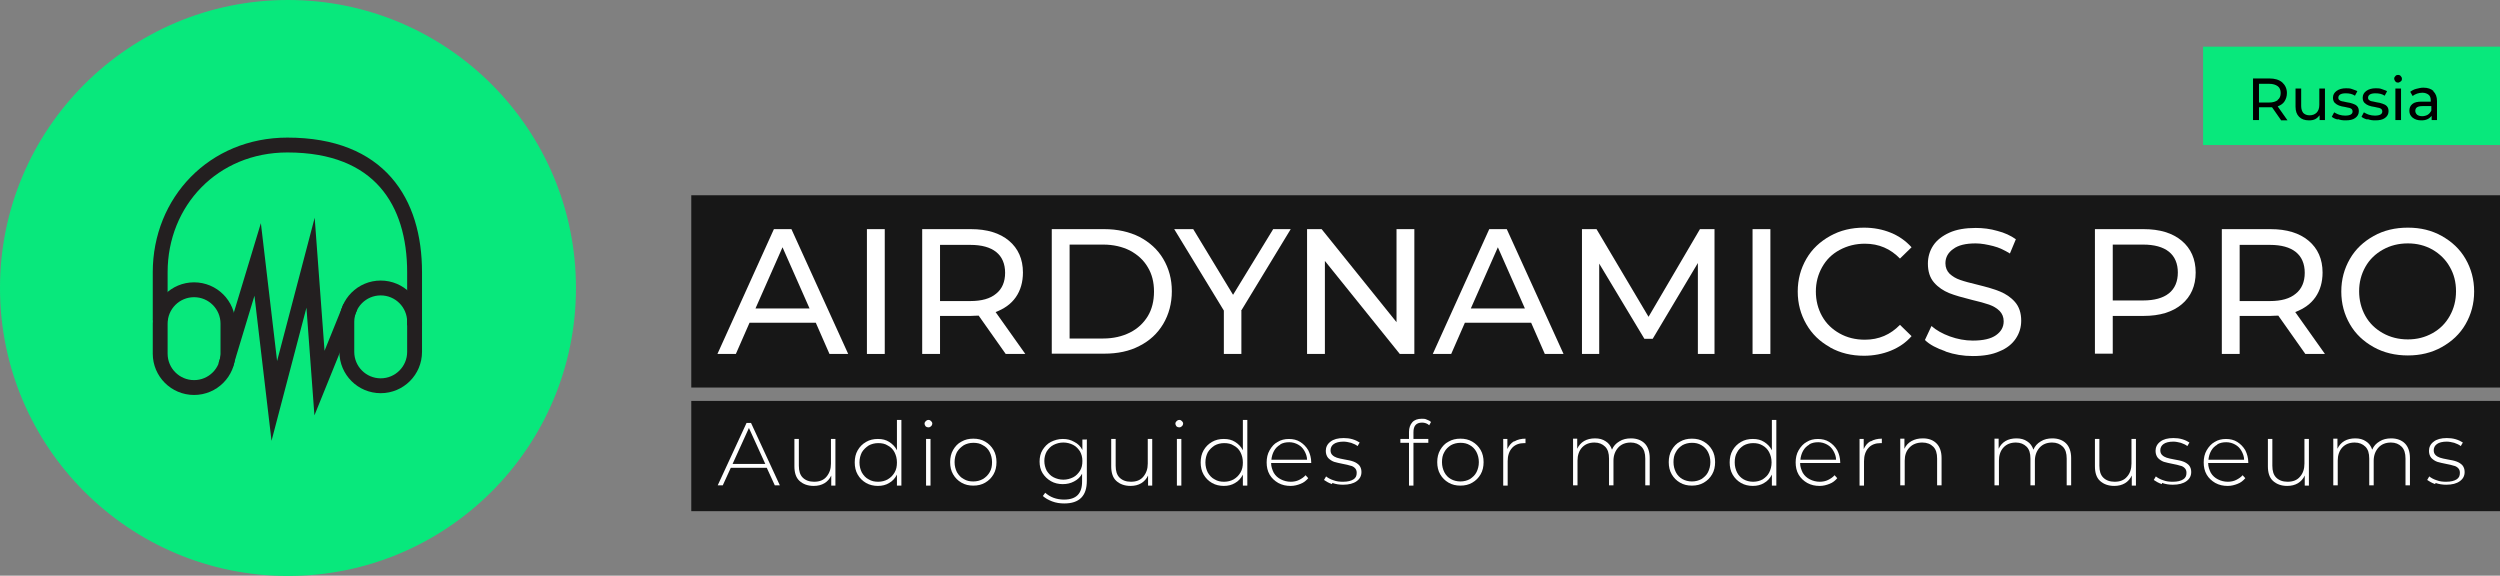 <?xml version="1.0" encoding="UTF-8"?> <svg xmlns="http://www.w3.org/2000/svg" id="Layer_1" viewBox="0 0 84.12 19.37"><rect x="0" y="0" width="84.12" height="19.37" fill="#808080" stroke="none"/> <defs> <style>.cls-1{fill:#08e87c;}.cls-2{fill:#fff;}.cls-3{fill:#171717;}.cls-4{fill:none;stroke:#231f20;stroke-miterlimit:10;stroke-width:.5px;}</style> </defs> <g> <circle class="cls-1" cx="9.69" cy="9.69" r="9.69"></circle> <path class="cls-4" d="M13.95,10.95v-1.79c0-2.36-1.17-4.28-4.28-4.28-2.49,0-4.28,1.91-4.28,4.28v1.62"></path> <path class="cls-4" d="M6.53,9.75h0c.63,0,1.14,.51,1.14,1.14v1.01c0,.63-.51,1.14-1.14,1.14h0c-.63,0-1.14-.51-1.14-1.14v-1.01c0-.63,.51-1.14,1.14-1.14Z"></path> <path class="cls-4" d="M12.81,9.69h0c.63,0,1.14,.51,1.14,1.14v1.01c0,.63-.51,1.14-1.14,1.14h0c-.63,0-1.14-.51-1.14-1.14v-1.01c0-.63,.51-1.14,1.14-1.14Z"></path> <polyline class="cls-4" points="7.59 12.3 8.67 8.73 9.23 13.49 10.45 8.84 10.75 12.89 11.79 10.32"></polyline> </g> <rect class="cls-3" x="23.26" y="6.57" width="60.86" height="6.47"></rect> <rect class="cls-3" x="23.26" y="13.49" width="60.86" height="3.71"></rect> <rect class="cls-1" x="74.13" y="1.57" width="9.99" height="3.31"></rect> <g> <path class="cls-2" d="M27.45,10.86h-2.23l-.46,1.05h-.62l1.9-4.2h.59l1.91,4.2h-.63l-.46-1.05Zm-.21-.48l-.91-2.06-.91,2.06h1.81Z"></path> <path class="cls-2" d="M29.17,7.71h.6v4.2h-.6V7.71Z"></path> <path class="cls-2" d="M33.84,11.91l-.91-1.29c-.11,0-.2,.01-.26,.01h-1.04v1.28h-.6V7.71h1.64c.54,0,.97,.13,1.28,.39,.31,.26,.47,.62,.47,1.07,0,.32-.08,.6-.24,.83-.16,.23-.39,.39-.68,.5l1,1.41h-.65Zm-.32-2.03c.2-.16,.3-.4,.3-.7s-.1-.54-.3-.7c-.2-.16-.49-.24-.87-.24h-1.02v1.89h1.02c.38,0,.67-.08,.87-.25Z"></path> <path class="cls-2" d="M35.39,7.71h1.77c.44,0,.84,.09,1.18,.26,.34,.18,.61,.42,.8,.74,.19,.32,.29,.68,.29,1.09s-.1,.78-.29,1.1c-.19,.32-.46,.57-.8,.74-.34,.18-.74,.26-1.18,.26h-1.77V7.71Zm1.73,3.68c.34,0,.64-.07,.9-.2,.26-.13,.46-.32,.6-.55s.21-.51,.21-.83-.07-.59-.21-.82c-.14-.24-.34-.42-.6-.56-.26-.13-.56-.2-.9-.2h-1.13v3.16h1.13Z"></path> <path class="cls-2" d="M41.77,10.46v1.45h-.59v-1.46l-1.67-2.74h.64l1.34,2.21,1.35-2.21h.59l-1.67,2.75Z"></path> <path class="cls-2" d="M47.59,7.71v4.2h-.49l-2.52-3.13v3.13h-.6V7.71h.49l2.52,3.13v-3.13h.6Z"></path> <path class="cls-2" d="M51.52,10.86h-2.23l-.46,1.05h-.62l1.9-4.2h.59l1.91,4.2h-.63l-.46-1.05Zm-.21-.48l-.91-2.06-.91,2.06h1.81Z"></path> <path class="cls-2" d="M57.13,11.91v-3.06s-1.52,2.55-1.52,2.55h-.28l-1.52-2.53v3.04h-.58V7.71h.49l1.75,2.95,1.73-2.95h.49v4.2s-.57,0-.57,0Z"></path> <path class="cls-2" d="M58.97,7.71h.6v4.2h-.6V7.71Z"></path> <path class="cls-2" d="M61.57,11.68c-.34-.19-.6-.44-.79-.77-.19-.33-.29-.69-.29-1.1s.1-.77,.29-1.1c.19-.33,.46-.58,.8-.77,.34-.19,.72-.28,1.14-.28,.33,0,.63,.06,.9,.17,.27,.11,.5,.27,.7,.49l-.39,.38c-.32-.33-.71-.5-1.18-.5-.31,0-.59,.07-.85,.21s-.45,.33-.59,.58c-.14,.25-.21,.52-.21,.82s.07,.58,.21,.83c.14,.25,.34,.44,.59,.58s.53,.21,.85,.21c.47,0,.86-.17,1.18-.5l.39,.38c-.19,.22-.43,.38-.7,.49-.27,.11-.58,.17-.9,.17-.42,0-.8-.09-1.14-.28Z"></path> <path class="cls-2" d="M65.46,11.82c-.29-.1-.53-.22-.69-.38l.22-.47c.16,.14,.37,.26,.62,.35,.25,.09,.51,.14,.77,.14,.35,0,.61-.06,.78-.18,.17-.12,.26-.27,.26-.47,0-.14-.05-.26-.14-.35s-.21-.16-.35-.21c-.14-.05-.33-.1-.58-.16-.32-.08-.57-.15-.77-.23-.19-.08-.36-.19-.5-.35-.14-.16-.21-.37-.21-.64,0-.22,.06-.43,.18-.61,.12-.18,.3-.32,.54-.43,.24-.11,.54-.16,.89-.16,.25,0,.49,.03,.73,.1,.24,.06,.45,.16,.62,.28l-.2,.48c-.18-.11-.36-.2-.56-.25s-.4-.09-.59-.09c-.34,0-.59,.06-.76,.19-.17,.12-.26,.28-.26,.48,0,.14,.05,.26,.14,.35,.1,.09,.21,.16,.36,.21,.14,.05,.33,.1,.58,.16,.32,.08,.57,.15,.76,.23,.19,.08,.36,.19,.5,.35,.14,.16,.21,.37,.21,.63,0,.22-.06,.42-.18,.6-.12,.18-.3,.33-.55,.43-.24,.11-.54,.16-.9,.16-.32,0-.62-.05-.91-.15Z"></path> <path class="cls-2" d="M73.41,8.1c.31,.26,.47,.62,.47,1.07s-.16,.81-.47,1.07c-.31,.26-.74,.39-1.28,.39h-1.04v1.27h-.6V7.71h1.64c.54,0,.97,.13,1.28,.39Zm-.43,1.77c.2-.16,.3-.4,.3-.7s-.1-.54-.3-.7-.49-.24-.87-.24h-1.02v1.88h1.02c.38,0,.67-.08,.87-.24Z"></path> <path class="cls-2" d="M77.57,11.91l-.91-1.29c-.11,0-.2,.01-.26,.01h-1.04v1.28h-.6V7.71h1.64c.54,0,.97,.13,1.28,.39,.31,.26,.47,.62,.47,1.07,0,.32-.08,.6-.24,.83-.16,.23-.39,.39-.68,.5l1,1.41h-.65Zm-.32-2.03c.2-.16,.3-.4,.3-.7s-.1-.54-.3-.7-.49-.24-.87-.24h-1.02v1.89h1.02c.38,0,.67-.08,.87-.25Z"></path> <path class="cls-2" d="M79.87,11.68c-.34-.19-.61-.44-.8-.77-.19-.33-.29-.69-.29-1.1s.1-.77,.29-1.1c.19-.33,.46-.58,.8-.77,.34-.19,.72-.28,1.15-.28s.8,.09,1.14,.28c.34,.19,.61,.44,.8,.77,.19,.33,.29,.69,.29,1.1s-.1,.77-.29,1.1c-.19,.33-.46,.58-.8,.77-.34,.19-.72,.28-1.14,.28s-.81-.09-1.15-.28Zm1.98-.47c.25-.14,.44-.33,.58-.58,.14-.25,.21-.52,.21-.83s-.07-.58-.21-.82c-.14-.25-.34-.44-.58-.58-.25-.14-.52-.21-.83-.21s-.59,.07-.84,.21c-.25,.14-.45,.33-.59,.58-.14,.25-.21,.52-.21,.82s.07,.58,.21,.83c.14,.25,.34,.44,.59,.58,.25,.14,.53,.21,.84,.21s.58-.07,.83-.21Z"></path> </g> <g> <path class="cls-2" d="M25.81,15.74h-1.22l-.27,.59h-.17l.97-2.1h.15l.97,2.1h-.17l-.27-.59Zm-.06-.13l-.55-1.21-.55,1.21h1.1Z"></path> <path class="cls-2" d="M28.11,14.77v1.57h-.14v-.34c-.05,.11-.13,.2-.23,.26-.1,.06-.22,.09-.36,.09-.2,0-.36-.06-.48-.17-.12-.11-.17-.28-.17-.49v-.92h.15v.9c0,.18,.04,.31,.13,.4s.22,.14,.38,.14c.18,0,.32-.05,.42-.17s.15-.26,.15-.44v-.83h.15Z"></path> <path class="cls-2" d="M30.33,14.11v2.23h-.15v-.37c-.06,.12-.15,.22-.26,.28-.11,.07-.24,.1-.38,.1s-.28-.03-.4-.1c-.12-.07-.21-.16-.28-.28s-.1-.26-.1-.41,.03-.29,.1-.41,.16-.21,.28-.28,.25-.1,.4-.1,.27,.03,.38,.1c.11,.07,.2,.16,.26,.28v-1.02h.15Zm-.46,2.02c.1-.06,.17-.13,.23-.23,.06-.1,.08-.21,.08-.34s-.03-.24-.08-.34-.13-.18-.23-.23c-.09-.06-.2-.08-.32-.08s-.23,.03-.32,.08c-.09,.06-.17,.13-.23,.23-.05,.1-.08,.21-.08,.34s.03,.24,.08,.34c.06,.1,.13,.18,.23,.23,.1,.06,.2,.08,.32,.08s.23-.03,.32-.08Z"></path> <path class="cls-2" d="M31.15,14.35s-.04-.05-.04-.09,.01-.06,.04-.09c.02-.02,.05-.04,.09-.04s.06,.01,.09,.04c.02,.02,.04,.05,.04,.08s-.01,.06-.04,.09c-.02,.02-.05,.04-.09,.04s-.06-.01-.09-.03Zm.01,.42h.15v1.57h-.15v-1.57Z"></path> <path class="cls-2" d="M32.35,16.24c-.12-.07-.21-.16-.28-.28-.07-.12-.1-.26-.1-.41s.03-.29,.1-.41,.16-.22,.28-.28c.12-.07,.25-.1,.4-.1s.28,.03,.4,.1c.12,.07,.21,.16,.28,.28,.07,.12,.1,.26,.1,.41s-.03,.29-.1,.41c-.07,.12-.16,.21-.28,.28-.12,.07-.25,.1-.4,.1s-.28-.03-.4-.1Zm.72-.12c.1-.06,.17-.13,.23-.23,.06-.1,.08-.21,.08-.34s-.03-.24-.08-.34-.13-.18-.23-.23c-.09-.06-.2-.08-.32-.08s-.23,.03-.32,.08c-.09,.06-.17,.13-.23,.23-.05,.1-.08,.21-.08,.34s.03,.24,.08,.34c.06,.1,.13,.18,.23,.23,.1,.06,.2,.08,.32,.08s.23-.03,.32-.08Z"></path> <path class="cls-2" d="M36.57,14.77v1.4c0,.26-.06,.45-.19,.58s-.32,.19-.57,.19c-.14,0-.28-.02-.41-.07s-.23-.11-.31-.18l.08-.11c.08,.07,.17,.13,.28,.17,.11,.04,.23,.06,.35,.06,.21,0,.36-.05,.46-.15,.1-.1,.15-.25,.15-.46v-.26c-.06,.11-.15,.2-.27,.26-.11,.06-.24,.09-.38,.09s-.28-.03-.4-.1c-.12-.07-.21-.16-.28-.27s-.1-.25-.1-.39,.03-.28,.1-.39,.16-.21,.28-.27c.12-.06,.25-.1,.4-.1s.27,.03,.39,.1c.12,.06,.21,.15,.27,.27v-.35h.14Zm-.46,1.29c.1-.05,.17-.13,.23-.22,.06-.1,.08-.2,.08-.33s-.03-.23-.08-.32c-.06-.09-.13-.17-.23-.22s-.21-.08-.33-.08-.23,.03-.33,.08c-.1,.05-.17,.13-.23,.22-.05,.09-.08,.2-.08,.32s.03,.23,.08,.33c.06,.09,.13,.17,.23,.22,.1,.05,.21,.08,.33,.08s.23-.03,.33-.08Z"></path> <path class="cls-2" d="M38.77,14.77v1.57h-.14v-.34c-.05,.11-.13,.2-.23,.26-.1,.06-.22,.09-.36,.09-.2,0-.36-.06-.48-.17-.12-.11-.17-.28-.17-.49v-.92h.15v.9c0,.18,.04,.31,.13,.4s.22,.14,.38,.14c.18,0,.32-.05,.42-.17s.15-.26,.15-.44v-.83h.15Z"></path> <path class="cls-2" d="M39.59,14.35s-.04-.05-.04-.09,.01-.06,.04-.09c.02-.02,.05-.04,.09-.04s.06,.01,.09,.04c.02,.02,.04,.05,.04,.08s-.01,.06-.04,.09c-.02,.02-.05,.04-.09,.04s-.06-.01-.09-.03Zm.01,.42h.15v1.57h-.15v-1.57Z"></path> <path class="cls-2" d="M41.97,14.11v2.23h-.15v-.37c-.06,.12-.15,.22-.26,.28-.11,.07-.24,.1-.38,.1s-.28-.03-.4-.1c-.12-.07-.21-.16-.28-.28s-.1-.26-.1-.41,.03-.29,.1-.41,.16-.21,.28-.28,.25-.1,.4-.1,.27,.03,.38,.1c.11,.07,.2,.16,.26,.28v-1.02h.15Zm-.46,2.02c.1-.06,.17-.13,.23-.23,.06-.1,.08-.21,.08-.34s-.03-.24-.08-.34-.13-.18-.23-.23c-.09-.06-.2-.08-.32-.08s-.23,.03-.32,.08c-.09,.06-.17,.13-.23,.23-.05,.1-.08,.21-.08,.34s.03,.24,.08,.34c.06,.1,.13,.18,.23,.23,.1,.06,.2,.08,.32,.08s.23-.03,.32-.08Z"></path> <path class="cls-2" d="M44.12,15.58h-1.35c0,.12,.04,.23,.09,.33,.06,.1,.14,.17,.24,.22,.1,.05,.21,.08,.33,.08,.1,0,.2-.02,.28-.06s.16-.09,.22-.16l.09,.1c-.07,.08-.15,.15-.26,.19-.1,.04-.21,.07-.33,.07-.16,0-.29-.03-.42-.1-.12-.07-.22-.16-.29-.28s-.1-.26-.1-.41,.03-.29,.1-.41,.15-.22,.27-.28c.11-.07,.24-.1,.38-.1s.27,.03,.38,.1,.2,.16,.27,.28c.06,.12,.1,.26,.1,.41v.04Zm-1.04-.62c-.09,.05-.16,.12-.21,.21-.05,.09-.08,.19-.09,.3h1.2c0-.11-.04-.21-.09-.3-.05-.09-.12-.16-.21-.21s-.19-.08-.3-.08-.21,.02-.3,.07Z"></path> <path class="cls-2" d="M44.82,16.29c-.11-.04-.2-.09-.27-.14l.07-.12c.06,.05,.15,.1,.25,.13,.1,.04,.21,.05,.32,.05,.16,0,.27-.03,.35-.08,.08-.05,.11-.12,.11-.22,0-.07-.02-.12-.06-.16s-.09-.07-.15-.08c-.06-.02-.14-.04-.25-.06-.12-.02-.22-.05-.3-.07-.08-.03-.14-.07-.2-.13-.05-.06-.08-.14-.08-.24,0-.12,.05-.23,.16-.31,.1-.08,.25-.12,.44-.12,.1,0,.2,.01,.3,.04,.1,.03,.18,.07,.24,.11l-.07,.12c-.06-.05-.14-.08-.22-.11-.08-.02-.17-.04-.25-.04-.15,0-.26,.03-.33,.08-.07,.05-.11,.12-.11,.21,0,.07,.02,.12,.06,.16s.09,.07,.15,.09c.06,.02,.15,.04,.26,.06,.12,.02,.22,.04,.3,.07s.14,.07,.19,.12c.05,.06,.08,.13,.08,.23,0,.13-.05,.23-.16,.31-.11,.08-.26,.12-.46,.12-.13,0-.25-.02-.36-.06Z"></path> <path class="cls-2" d="M47.56,14.54v.23h.5v.13h-.5v1.44h-.15v-1.44h-.29v-.13h.29v-.24c0-.13,.04-.24,.11-.32s.18-.12,.32-.12c.06,0,.12,0,.17,.03,.06,.02,.1,.04,.14,.08l-.06,.11c-.06-.06-.15-.09-.24-.09-.2,0-.29,.11-.29,.32Z"></path> <path class="cls-2" d="M48.74,16.24c-.12-.07-.21-.16-.28-.28-.07-.12-.1-.26-.1-.41s.03-.29,.1-.41,.16-.22,.28-.28c.12-.07,.25-.1,.4-.1s.28,.03,.4,.1c.12,.07,.21,.16,.28,.28,.07,.12,.1,.26,.1,.41s-.03,.29-.1,.41c-.07,.12-.16,.21-.28,.28-.12,.07-.25,.1-.4,.1s-.28-.03-.4-.1Zm.72-.12c.09-.06,.17-.13,.22-.23,.05-.1,.08-.21,.08-.34s-.03-.24-.08-.34-.13-.18-.22-.23c-.1-.06-.2-.08-.32-.08s-.23,.03-.32,.08c-.09,.06-.17,.13-.22,.23-.06,.1-.08,.21-.08,.34s.03,.24,.08,.34c.05,.1,.13,.18,.22,.23s.2,.08,.32,.08,.23-.03,.32-.08Z"></path> <path class="cls-2" d="M50.96,14.85c.1-.06,.23-.09,.37-.09v.15h-.04c-.17,0-.31,.05-.41,.16-.1,.11-.15,.26-.15,.45v.82h-.15v-1.57h.14v.34c.05-.11,.12-.2,.22-.26Z"></path> <path class="cls-2" d="M55.34,14.92c.11,.11,.17,.28,.17,.49v.92h-.15v-.9c0-.18-.04-.31-.13-.4s-.21-.14-.36-.14c-.18,0-.32,.06-.42,.17-.1,.11-.16,.26-.16,.44v.83h-.15v-.9c0-.18-.04-.31-.13-.4s-.21-.14-.36-.14c-.18,0-.32,.06-.42,.17-.1,.11-.15,.26-.15,.44v.83h-.15v-1.57h.14v.34c.05-.11,.13-.2,.23-.26,.1-.06,.23-.09,.37-.09s.26,.03,.36,.1c.1,.06,.17,.16,.21,.28,.05-.12,.13-.21,.25-.28,.11-.07,.24-.1,.39-.1,.19,0,.35,.06,.46,.17Z"></path> <path class="cls-2" d="M56.53,16.24c-.12-.07-.21-.16-.28-.28-.07-.12-.1-.26-.1-.41s.03-.29,.1-.41,.16-.22,.28-.28c.12-.07,.25-.1,.4-.1s.28,.03,.4,.1c.12,.07,.21,.16,.28,.28,.07,.12,.1,.26,.1,.41s-.03,.29-.1,.41c-.07,.12-.16,.21-.28,.28-.12,.07-.25,.1-.4,.1s-.28-.03-.4-.1Zm.72-.12c.09-.06,.17-.13,.22-.23,.05-.1,.08-.21,.08-.34s-.03-.24-.08-.34-.13-.18-.22-.23c-.1-.06-.2-.08-.32-.08s-.23,.03-.32,.08c-.09,.06-.17,.13-.22,.23-.06,.1-.08,.21-.08,.34s.03,.24,.08,.34c.05,.1,.13,.18,.22,.23s.2,.08,.32,.08,.23-.03,.32-.08Z"></path> <path class="cls-2" d="M59.77,14.11v2.23h-.15v-.37c-.06,.12-.15,.22-.26,.28-.11,.07-.24,.1-.38,.1s-.28-.03-.4-.1c-.12-.07-.21-.16-.28-.28-.07-.12-.1-.26-.1-.41s.03-.29,.1-.41c.07-.12,.16-.21,.28-.28,.12-.07,.25-.1,.4-.1s.27,.03,.38,.1c.11,.07,.2,.16,.26,.28v-1.02h.15Zm-.46,2.02c.09-.06,.17-.13,.22-.23,.05-.1,.08-.21,.08-.34s-.03-.24-.08-.34-.13-.18-.22-.23c-.1-.06-.2-.08-.32-.08s-.23,.03-.32,.08c-.09,.06-.17,.13-.22,.23-.06,.1-.08,.21-.08,.34s.03,.24,.08,.34c.05,.1,.13,.18,.22,.23s.2,.08,.32,.08,.23-.03,.32-.08Z"></path> <path class="cls-2" d="M61.92,15.58h-1.35c0,.12,.04,.23,.09,.33,.06,.1,.14,.17,.24,.22,.1,.05,.21,.08,.33,.08,.1,0,.2-.02,.28-.06s.16-.09,.22-.16l.09,.1c-.07,.08-.15,.15-.26,.19-.1,.04-.21,.07-.33,.07-.16,0-.29-.03-.42-.1-.12-.07-.22-.16-.29-.28-.07-.12-.1-.26-.1-.41s.03-.29,.1-.41c.07-.12,.16-.22,.27-.28,.11-.07,.24-.1,.38-.1s.27,.03,.38,.1,.2,.16,.27,.28c.06,.12,.1,.26,.1,.41v.04Zm-1.04-.62c-.09,.05-.16,.12-.21,.21-.05,.09-.08,.19-.09,.3h1.2c0-.11-.04-.21-.09-.3-.05-.09-.12-.16-.21-.21s-.19-.08-.3-.08-.21,.02-.3,.07Z"></path> <path class="cls-2" d="M62.95,14.85c.1-.06,.23-.09,.37-.09v.15h-.04c-.17,0-.31,.05-.41,.16-.1,.11-.15,.26-.15,.45v.82h-.15v-1.57h.14v.34c.05-.11,.12-.2,.22-.26Z"></path> <path class="cls-2" d="M65.16,14.92c.11,.11,.17,.28,.17,.49v.92h-.15v-.9c0-.18-.04-.31-.13-.4s-.21-.14-.37-.14c-.18,0-.33,.06-.43,.17-.11,.11-.16,.26-.16,.44v.83h-.15v-1.57h.14v.34c.05-.11,.13-.2,.24-.26,.11-.06,.23-.09,.38-.09,.2,0,.35,.06,.46,.17Z"></path> <path class="cls-2" d="M69.52,14.92c.11,.11,.17,.28,.17,.49v.92h-.15v-.9c0-.18-.04-.31-.13-.4s-.21-.14-.36-.14c-.18,0-.32,.06-.42,.17-.1,.11-.16,.26-.16,.44v.83h-.15v-.9c0-.18-.04-.31-.13-.4s-.21-.14-.36-.14c-.18,0-.32,.06-.42,.17-.1,.11-.15,.26-.15,.44v.83h-.15v-1.57h.14v.34c.05-.11,.13-.2,.23-.26,.1-.06,.23-.09,.37-.09s.26,.03,.36,.1c.1,.06,.17,.16,.21,.28,.05-.12,.13-.21,.25-.28,.11-.07,.24-.1,.39-.1,.19,0,.35,.06,.46,.17Z"></path> <path class="cls-2" d="M71.87,14.77v1.57h-.14v-.34c-.05,.11-.13,.2-.23,.26-.1,.06-.22,.09-.36,.09-.2,0-.36-.06-.48-.17-.12-.11-.17-.28-.17-.49v-.92h.15v.9c0,.18,.04,.31,.13,.4s.22,.14,.38,.14c.18,0,.32-.05,.42-.17,.1-.11,.15-.26,.15-.44v-.83h.15Z"></path> <path class="cls-2" d="M72.74,16.29c-.11-.04-.2-.09-.27-.14l.07-.12c.06,.05,.15,.1,.25,.13,.1,.04,.21,.05,.32,.05,.16,0,.27-.03,.35-.08,.08-.05,.11-.12,.11-.22,0-.07-.02-.12-.06-.16s-.09-.07-.15-.08c-.06-.02-.14-.04-.25-.06-.12-.02-.22-.05-.3-.07-.08-.03-.14-.07-.2-.13-.05-.06-.08-.14-.08-.24,0-.12,.05-.23,.16-.31,.1-.08,.25-.12,.44-.12,.1,0,.2,.01,.3,.04,.1,.03,.18,.07,.24,.11l-.07,.12c-.06-.05-.14-.08-.22-.11-.08-.02-.17-.04-.25-.04-.15,0-.26,.03-.33,.08-.07,.05-.11,.12-.11,.21,0,.07,.02,.12,.06,.16s.09,.07,.15,.09c.06,.02,.15,.04,.26,.06,.12,.02,.22,.04,.3,.07s.14,.07,.19,.12c.05,.06,.08,.13,.08,.23,0,.13-.05,.23-.16,.31-.11,.08-.26,.12-.46,.12-.13,0-.25-.02-.36-.06Z"></path> <path class="cls-2" d="M75.65,15.58h-1.35c0,.12,.04,.23,.09,.33,.06,.1,.14,.17,.24,.22,.1,.05,.21,.08,.33,.08,.1,0,.2-.02,.28-.06s.16-.09,.22-.16l.09,.1c-.07,.08-.15,.15-.26,.19-.1,.04-.21,.07-.33,.07-.16,0-.29-.03-.42-.1-.12-.07-.22-.16-.29-.28-.07-.12-.1-.26-.1-.41s.03-.29,.1-.41c.07-.12,.16-.22,.27-.28,.11-.07,.24-.1,.38-.1s.27,.03,.38,.1,.2,.16,.27,.28c.06,.12,.1,.26,.1,.41v.04Zm-1.04-.62c-.09,.05-.16,.12-.21,.21-.05,.09-.08,.19-.09,.3h1.2c0-.11-.04-.21-.09-.3-.05-.09-.12-.16-.21-.21s-.19-.08-.3-.08-.21,.02-.3,.07Z"></path> <path class="cls-2" d="M77.69,14.77v1.57h-.14v-.34c-.05,.11-.13,.2-.23,.26-.1,.06-.22,.09-.36,.09-.2,0-.36-.06-.48-.17-.12-.11-.17-.28-.17-.49v-.92h.15v.9c0,.18,.04,.31,.13,.4s.22,.14,.38,.14c.18,0,.32-.05,.42-.17,.1-.11,.15-.26,.15-.44v-.83h.15Z"></path> <path class="cls-2" d="M80.92,14.92c.11,.11,.17,.28,.17,.49v.92h-.15v-.9c0-.18-.04-.31-.13-.4s-.21-.14-.36-.14c-.18,0-.32,.06-.42,.17-.1,.11-.16,.26-.16,.44v.83h-.15v-.9c0-.18-.04-.31-.13-.4s-.21-.14-.36-.14c-.18,0-.32,.06-.42,.17-.1,.11-.15,.26-.15,.44v.83h-.15v-1.57h.14v.34c.05-.11,.13-.2,.23-.26,.1-.06,.23-.09,.37-.09s.26,.03,.36,.1c.1,.06,.17,.16,.21,.28,.05-.12,.13-.21,.25-.28,.11-.07,.24-.1,.39-.1,.19,0,.35,.06,.46,.17Z"></path> <path class="cls-2" d="M81.94,16.29c-.11-.04-.2-.09-.27-.14l.07-.12c.06,.05,.15,.1,.25,.13,.1,.04,.21,.05,.32,.05,.16,0,.27-.03,.35-.08,.08-.05,.11-.12,.11-.22,0-.07-.02-.12-.06-.16s-.09-.07-.15-.08c-.06-.02-.14-.04-.25-.06-.12-.02-.22-.05-.3-.07-.08-.03-.14-.07-.2-.13-.05-.06-.08-.14-.08-.24,0-.12,.05-.23,.16-.31,.1-.08,.25-.12,.44-.12,.1,0,.2,.01,.3,.04,.1,.03,.18,.07,.24,.11l-.07,.12c-.06-.05-.14-.08-.22-.11-.08-.02-.17-.04-.25-.04-.15,0-.26,.03-.33,.08-.07,.05-.11,.12-.11,.21,0,.07,.02,.12,.06,.16s.09,.07,.15,.09c.06,.02,.15,.04,.26,.06,.12,.02,.22,.04,.3,.07s.14,.07,.19,.12c.05,.06,.08,.13,.08,.23,0,.13-.05,.23-.16,.31-.11,.08-.26,.12-.46,.12-.13,0-.25-.02-.36-.06Z"></path> </g> <g> <path d="M76.75,4.04l-.3-.43s-.07,0-.09,0h-.35v.43h-.2v-1.4h.55c.18,0,.32,.04,.43,.13,.1,.09,.16,.21,.16,.36,0,.11-.03,.2-.08,.28s-.13,.13-.23,.17l.33,.47h-.22Zm-.11-.68c.07-.05,.1-.13,.1-.23s-.03-.18-.1-.23c-.07-.05-.16-.08-.29-.08h-.34v.63h.34c.13,0,.22-.03,.29-.08Z"></path> <path d="M78.23,2.98v1.06h-.18v-.16c-.04,.05-.09,.1-.15,.13s-.13,.04-.21,.04c-.14,0-.25-.04-.33-.12-.08-.08-.12-.19-.12-.34v-.61h.19v.59c0,.1,.03,.18,.07,.23,.05,.05,.12,.08,.21,.08,.1,0,.18-.03,.24-.09s.09-.15,.09-.26v-.55h.19Z"></path> <path d="M78.65,4.02c-.08-.02-.14-.05-.19-.09l.08-.15s.1,.06,.17,.08c.07,.02,.13,.03,.2,.03,.17,0,.25-.05,.25-.14,0-.03-.01-.06-.03-.08-.02-.02-.05-.03-.08-.04-.03,0-.08-.02-.14-.03-.08-.01-.16-.03-.21-.05-.05-.02-.1-.05-.14-.09-.04-.04-.06-.1-.06-.17,0-.1,.04-.17,.12-.23,.08-.06,.19-.09,.32-.09,.07,0,.14,0,.21,.03s.13,.04,.17,.07l-.08,.15c-.09-.06-.19-.08-.31-.08-.08,0-.14,.01-.19,.04-.04,.03-.06,.06-.06,.11,0,.03,.01,.06,.04,.08,.02,.02,.05,.03,.09,.04,.04,0,.08,.02,.15,.03,.09,.01,.15,.03,.21,.05s.1,.04,.14,.08c.04,.04,.06,.1,.06,.17,0,.1-.04,.17-.12,.23s-.19,.08-.33,.08c-.09,0-.17-.01-.25-.04Z"></path> <path d="M79.65,4.02c-.08-.02-.14-.05-.19-.09l.08-.15s.1,.06,.17,.08c.07,.02,.13,.03,.2,.03,.17,0,.25-.05,.25-.14,0-.03-.01-.06-.03-.08-.02-.02-.05-.03-.08-.04-.03,0-.08-.02-.14-.03-.08-.01-.16-.03-.21-.05-.05-.02-.1-.05-.14-.09-.04-.04-.06-.1-.06-.17,0-.1,.04-.17,.12-.23,.08-.06,.19-.09,.32-.09,.07,0,.14,0,.21,.03s.13,.04,.17,.07l-.08,.15c-.09-.06-.19-.08-.31-.08-.08,0-.14,.01-.19,.04-.04,.03-.06,.06-.06,.11,0,.03,.01,.06,.04,.08,.02,.02,.05,.03,.09,.04,.04,0,.08,.02,.15,.03,.09,.01,.15,.03,.21,.05s.1,.04,.14,.08c.04,.04,.06,.1,.06,.17,0,.1-.04,.17-.12,.23s-.19,.08-.33,.08c-.09,0-.17-.01-.25-.04Z"></path> <path d="M80.6,2.74s-.04-.05-.04-.09,.01-.06,.04-.09c.02-.03,.06-.04,.09-.04s.07,.01,.09,.04c.02,.02,.04,.05,.04,.09s-.01,.07-.04,.09-.06,.04-.09,.04-.07-.01-.09-.04Zm0,.24h.19v1.06h-.19v-1.06Z"></path> <path d="M81.88,3.08c.08,.07,.12,.18,.12,.32v.64h-.18v-.14s-.08,.09-.14,.11c-.06,.03-.13,.04-.21,.04-.12,0-.21-.03-.29-.09-.07-.06-.11-.13-.11-.23s.03-.17,.1-.23c.07-.06,.18-.08,.32-.08h.3v-.04c0-.08-.02-.15-.07-.19s-.12-.07-.21-.07c-.06,0-.12,.01-.18,.03-.06,.02-.11,.05-.15,.08l-.08-.14c.05-.04,.12-.08,.2-.1,.08-.02,.16-.04,.24-.04,.15,0,.26,.04,.34,.11Zm-.19,.78c.05-.03,.09-.08,.12-.14v-.15h-.3c-.16,0-.24,.05-.24,.16,0,.05,.02,.09,.06,.13,.04,.03,.1,.05,.17,.05s.14-.02,.19-.05Z"></path> </g> </svg> 